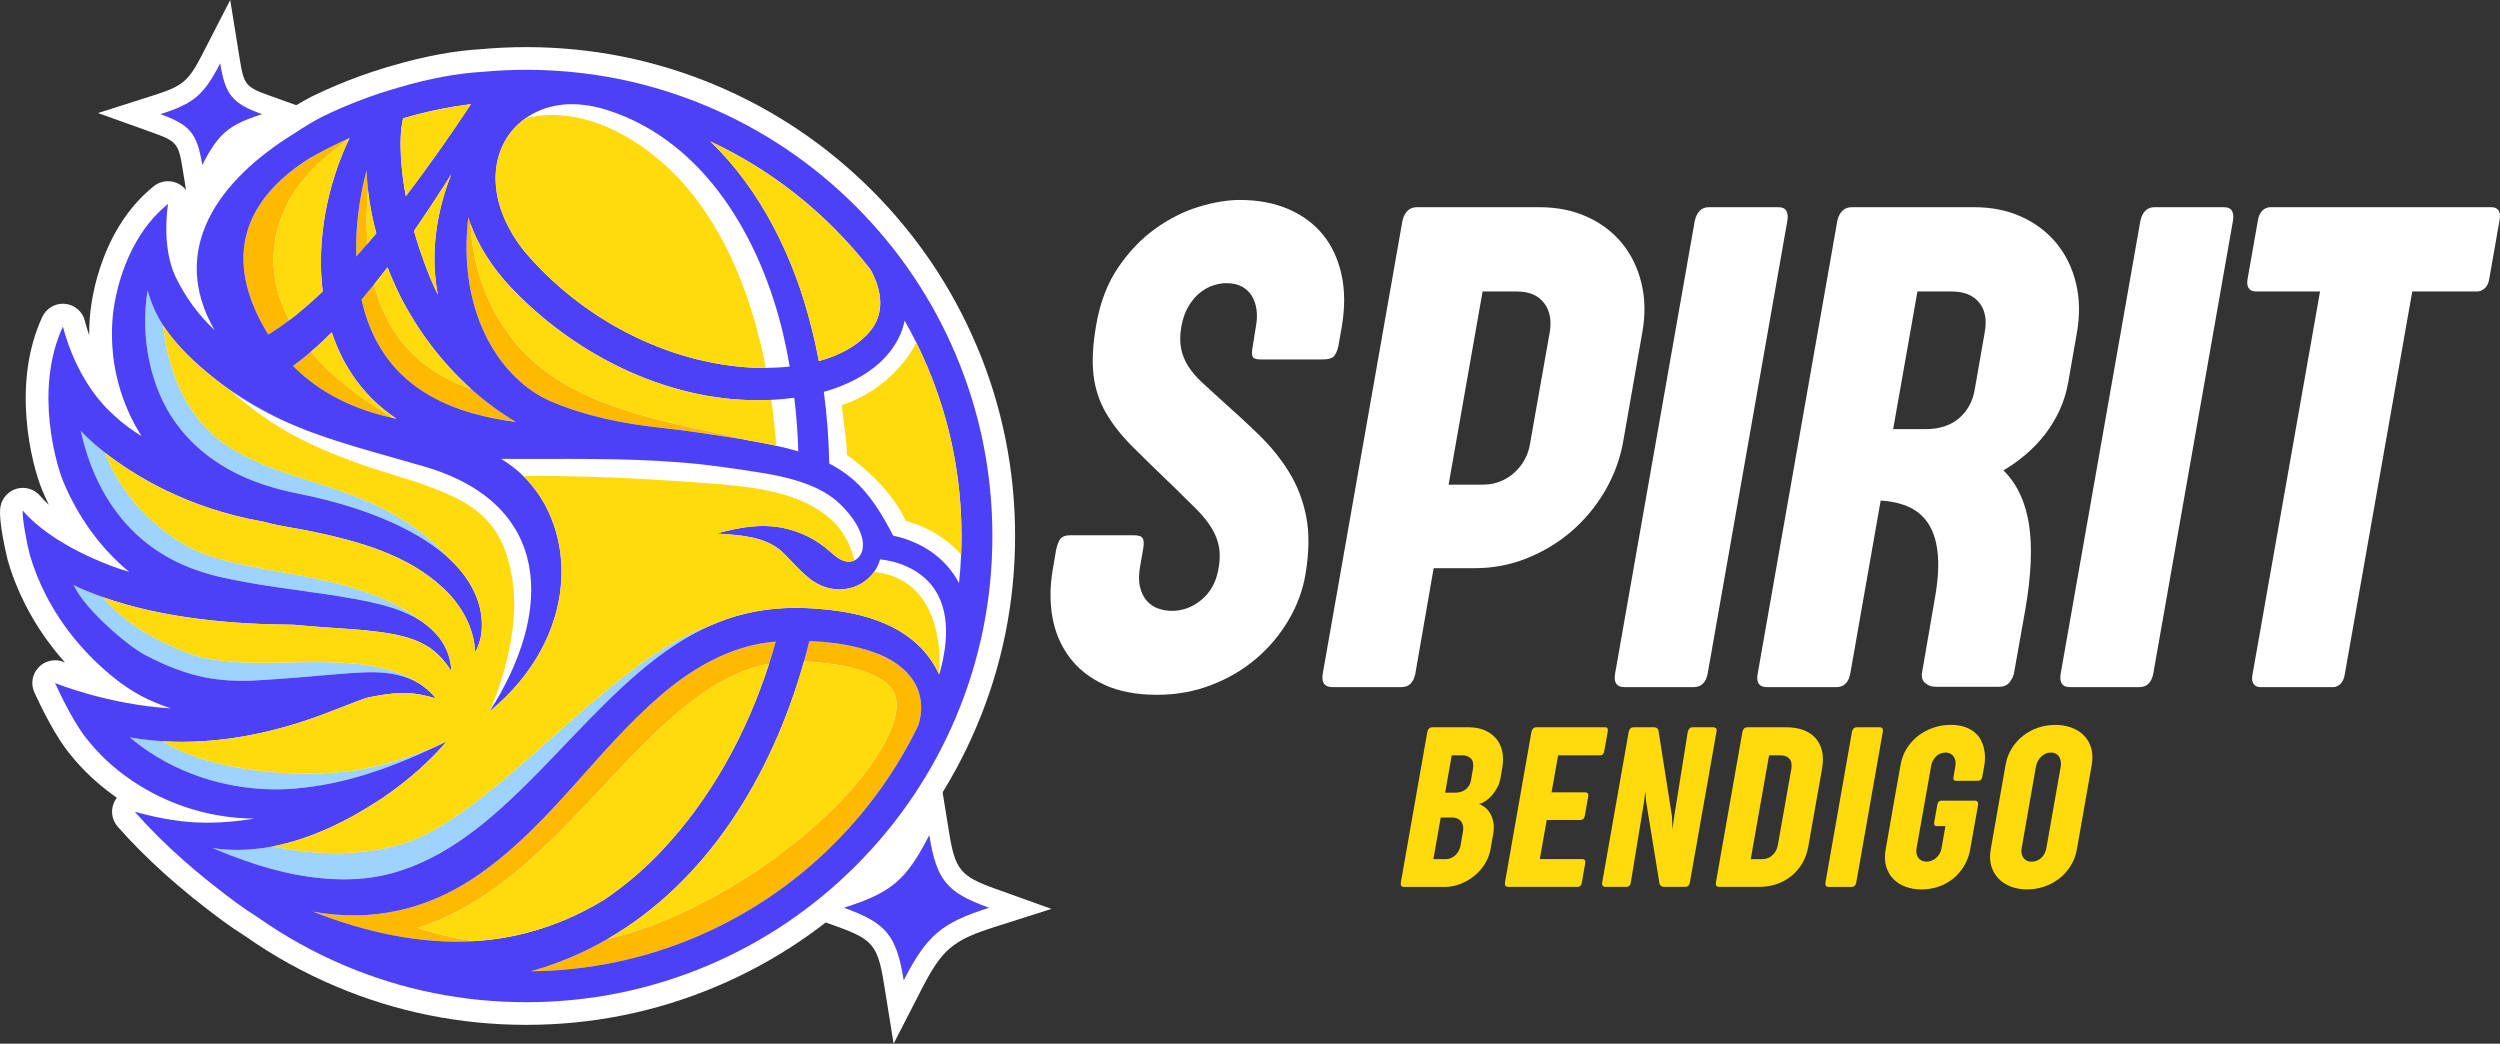 <svg viewBox="0 0 1282.96 535.59" xmlns="http://www.w3.org/2000/svg">
  <rect x="0" y="0" width="1282.96" height="535.59" fill="#333333" stroke="none"/>
  <g data-name="Layer 2" id="Layer_2">
    <g>
      <path style="fill: #fff; stroke-width: 0px;" d="M541.77,283.22c.59-3.08,1.36-5.28,2.31-6.58.95-1.3,2.73-1.96,5.34-1.96h32.39c2.49,0,4.03.53,4.63,1.6.59,1.07.65,2.97.18,5.69l-1.42,8.01c-.83,4.51-.89,8.25-.18,11.21.71,2.97,1.9,5.37,3.56,7.21,1.66,1.84,3.62,3.15,5.87,3.92,2.25.77,4.57,1.16,6.94,1.16,5.57,0,10.65-1.9,15.21-5.69,4.57-3.8,7.44-8.96,8.63-15.48.83-4.27.95-8.1.36-11.48-.6-3.38-1.87-6.67-3.83-9.88-1.96-3.2-4.63-6.5-8.01-9.88-3.38-3.38-7.38-7.32-12.01-11.83-7.95-7.59-14.8-14.26-20.55-20.02-5.76-5.75-10.32-11.57-13.7-17.44s-5.49-12.34-6.32-19.4c-.83-7.06-.36-15.69,1.42-25.89,2.02-11.51,5.81-21.32,11.39-29.45,5.58-8.12,11.95-14.74,19.13-19.84,7.18-5.1,14.59-8.81,22.25-11.12,7.65-2.31,14.62-3.47,20.91-3.47,9.25,0,17.5,1.54,24.74,4.63,7.24,3.09,13.17,7.45,17.8,13.08,4.63,5.64,7.83,12.46,9.61,20.46,1.78,8.01,1.84,16.94.18,26.78l-1.78,10.14c-.6,2.49-1.4,4.24-2.4,5.25-1.01,1.01-2.94,1.51-5.78,1.51h-31.85c-2.25,0-3.59-.5-4-1.51-.42-1.01-.39-2.76.09-5.25l1.6-9.97c.59-3.08.71-5.99.36-8.72-.36-2.73-1.16-5.1-2.4-7.12-1.25-2.02-2.94-3.62-5.07-4.8-2.14-1.18-4.8-1.78-8.01-1.78-2.26,0-4.6.42-7.03,1.25-2.43.83-4.72,2.14-6.85,3.92-2.14,1.78-4.04,4.09-5.7,6.94-1.66,2.85-2.85,6.29-3.56,10.32-.71,4.27-.74,8.01-.09,11.21.65,3.2,1.87,6.2,3.65,8.99,1.78,2.79,4.06,5.49,6.85,8.1,2.79,2.61,5.9,5.46,9.34,8.54,7.24,6.41,13.94,12.61,20.11,18.6,6.17,5.99,11.36,12.43,15.57,19.31,4.21,6.88,7.12,14.5,8.72,22.87,1.6,8.36,1.45,18.18-.44,29.45-1.42,8.31-4.36,16.19-8.81,23.67-4.45,7.47-10,14.03-16.64,19.66-6.65,5.64-14.3,10.12-22.96,13.44-8.66,3.32-17.92,4.98-27.76,4.98-10.68,0-19.75-1.75-27.23-5.25-7.47-3.5-13.41-8.21-17.8-14.15-4.39-5.93-7.27-12.72-8.63-20.38-1.37-7.65-1.33-15.69.09-24.11l1.6-9.43Z"></path>
      <path style="fill: #fff; stroke-width: 0px;" d="M719.73,113.27c.47-2.14,1.33-3.83,2.58-5.07,1.25-1.25,2.88-1.87,4.89-1.87h62.64c9.25,0,17.5,1.66,24.74,4.98,7.24,3.32,13.2,7.86,17.88,13.61,4.69,5.76,7.98,12.52,9.88,20.29,1.9,7.77,2.08,16.1.53,25l-9.97,56.95c-1.66,8.9-4.8,17.26-9.43,25.09-4.63,7.83-10.32,14.65-17.08,20.47-6.76,5.81-14.39,10.41-22.87,13.79-8.48,3.38-17.29,5.07-26.43,5.07h-21.36l-9.43,54.28c-.95,4.51-3.32,6.76-7.12,6.76h-35.41c-4.03,0-5.69-2.25-4.98-6.76l40.93-232.59ZM761.19,248.7c3.08,0,5.96-.53,8.63-1.6,2.67-1.07,5.07-2.55,7.21-4.45,2.14-1.9,3.92-4.12,5.34-6.67,1.42-2.55,2.37-5.37,2.85-8.45l9.97-56.41c1.18-6.41.27-11.59-2.76-15.57-3.03-3.97-7.68-5.96-13.97-5.96h-17.62l-17.44,99.12h17.8Z"></path>
      <path style="fill: #fff; stroke-width: 0px;" d="M869.75,113.27c.47-2.14,1.3-3.83,2.49-5.07,1.18-1.25,2.79-1.87,4.8-1.87h35.59c2.02,0,3.38.62,4.09,1.87.71,1.25.89,2.94.53,5.07l-40.93,232.59c-.95,4.51-3.32,6.76-7.12,6.76h-35.59c-3.92,0-5.52-2.25-4.8-6.76l40.93-232.59Z"></path>
      <path style="fill: #fff; stroke-width: 0px;" d="M1033.65,344.97c-.24,1.66-.98,3.32-2.22,4.98-1.25,1.66-3.06,2.49-5.43,2.49h-32.75c-2.02,0-3.8-.65-5.34-1.96-1.54-1.3-2.02-3.32-1.42-6.05l6.41-37.19c1.54-8.54,2.07-15.9,1.6-22.07-.48-6.17-1.9-11.3-4.27-15.39-2.38-4.09-5.67-7.18-9.88-9.25-4.21-2.07-9.28-3.29-15.22-3.65l-15.66,89.16c-.95,4.39-3.32,6.58-7.12,6.58h-35.59c-3.92,0-5.52-2.19-4.8-6.58l40.93-232.77c.47-2.14,1.33-3.83,2.58-5.07,1.25-1.25,2.88-1.87,4.89-1.87h62.64c9.25,0,17.5,1.69,24.74,5.07,7.24,3.38,13.2,7.98,17.88,13.79,4.69,5.81,7.95,12.61,9.79,20.38,1.84,7.77,1.99,16.1.45,25l-4.45,25.45c-.95,5.34-2.46,10.23-4.54,14.68-2.08,4.45-4.57,8.54-7.47,12.28-2.91,3.74-6.17,7.15-9.79,10.23-3.62,3.09-7.45,5.81-11.48,8.19,6.88,6.76,11.24,15.93,13.08,27.49,1.84,11.57,1.21,26.25-1.87,44.04l-5.7,32.03ZM984,149.58l-12.46,70.65h16.55c7.12,0,12.84-1.84,17.17-5.52,4.33-3.68,7.03-8.54,8.1-14.59l5.16-29.54c1.18-6.41.24-11.51-2.85-15.3-3.09-3.8-7.77-5.69-14.06-5.69h-17.62Z"></path>
      <path style="fill: #fff; stroke-width: 0px;" d="M1098.43,113.27c.47-2.14,1.3-3.83,2.49-5.07,1.18-1.25,2.79-1.87,4.8-1.87h35.59c2.02,0,3.38.62,4.09,1.87.71,1.25.89,2.94.53,5.07l-40.93,232.59c-.95,4.51-3.32,6.76-7.12,6.76h-35.59c-3.92,0-5.52-2.25-4.8-6.76l40.93-232.59Z"></path>
      <path style="fill: #fff; stroke-width: 0px;" d="M1158.75,112.92c.36-2.14,1.13-3.77,2.31-4.89,1.18-1.13,2.55-1.69,4.09-1.69h113.54c1.54,0,2.7.53,3.47,1.6.77,1.07.98,2.67.62,4.8l-5.34,30.43c-.36,2.14-1.13,3.74-2.31,4.81-1.19,1.07-2.55,1.6-4.09,1.6h-33.1l-34.7,196.82c-.36,2.02-1.1,3.56-2.22,4.63-1.13,1.07-2.4,1.6-3.83,1.6h-37.19c-1.54,0-2.7-.53-3.47-1.6-.77-1.07-.98-2.61-.62-4.63l34.7-196.82h-33.1c-1.54,0-2.7-.53-3.47-1.6-.77-1.07-.98-2.67-.62-4.81l5.34-30.25Z"></path>
    </g>
    <g>
      <path style="fill: #ffda0c; stroke-width: 0px;" d="M732.5,375.54c.16-.71.44-1.27.86-1.69.41-.41.96-.62,1.63-.62h18.76c3.12,0,5.86.51,8.23,1.54,2.37,1.03,4.31,2.46,5.83,4.29,1.52,1.83,2.55,4,3.11,6.51.55,2.51.57,5.24.06,8.2l-1.01,5.86c-.32,1.66-.88,3.23-1.69,4.71-.81,1.48-1.74,2.8-2.78,3.97-1.05,1.16-2.15,2.12-3.31,2.87-1.16.75-2.24,1.22-3.23,1.42.79.24,1.7.71,2.72,1.42,1.03.71,1.95,1.7,2.78,2.96.83,1.26,1.45,2.83,1.86,4.71.41,1.87.38,4.09-.09,6.66l-1.3,7.34c-.51,2.88-1.54,5.51-3.08,7.9-1.54,2.39-3.4,4.44-5.59,6.16-2.19,1.72-4.59,3.05-7.19,4-2.6.95-5.23,1.42-7.87,1.42h-20.66c-1.34,0-1.89-.75-1.66-2.25l13.61-77.36ZM739.37,419.52l-3.79,21.37h6.27c1.07,0,2.03-.2,2.9-.59.87-.39,1.63-.92,2.28-1.57s1.18-1.38,1.6-2.19c.42-.81.7-1.61.86-2.4l1.24-7.22c.24-1.26.25-2.36.03-3.28-.22-.93-.59-1.7-1.12-2.31-.53-.61-1.18-1.07-1.95-1.36s-1.59-.44-2.46-.44h-5.86ZM744.99,387.62l-3.37,19.18h5.27c.63,0,1.37-.09,2.22-.27.85-.18,1.66-.5,2.43-.98.77-.47,1.46-1.12,2.07-1.95.61-.83,1.04-1.87,1.27-3.14l1.01-5.8c.39-2.45.06-4.23-1.01-5.36-1.07-1.12-2.54-1.69-4.44-1.69h-5.45Z"></path>
      <path style="fill: #ffda0c; stroke-width: 0px;" d="M785.94,375.54c.16-.71.44-1.27.86-1.69.41-.41.96-.62,1.63-.62h35.39c1.07,0,1.48.73,1.24,2.19l-1.78,10.06c-.24,1.42-.91,2.13-2.01,2.13h-21.66l-3.37,19h17.28c.51,0,.93.16,1.24.47.31.32.41.85.3,1.6l-1.78,10.12c-.16.71-.44,1.22-.86,1.54-.42.32-.9.47-1.45.47h-17.22l-3.55,20.06h21.96c.47,0,.85.17,1.12.5.28.34.36.84.24,1.51l-1.78,10.18c-.12.71-.38,1.23-.77,1.57-.4.34-.83.5-1.3.5h-35.69c-1.34,0-1.89-.75-1.66-2.25l13.61-77.36Z"></path>
      <path style="fill: #ffda0c; stroke-width: 0px;" d="M835.83,375.54c.16-.71.44-1.27.86-1.69.41-.41.96-.62,1.63-.62h10.65c.55,0,1.04.17,1.45.5.41.34.66.84.74,1.51l6.87,43.68.24,6.75.83-6.16,7.04-43.98c.12-.63.39-1.17.83-1.63.43-.45,1.01-.68,1.72-.68h10.59c.51,0,.95.16,1.3.47.35.32.45.91.3,1.78l-13.67,77.42c-.24,1.5-1.09,2.25-2.54,2.25h-10.71c-.55,0-1.06-.15-1.51-.44-.45-.3-.74-.78-.86-1.45l-6.81-41.73-.42-5.39-.71,5.62-6.75,41.13c-.2,1.5-.99,2.25-2.37,2.25h-10.65c-1.34,0-1.89-.75-1.66-2.25l13.61-77.36Z"></path>
      <path style="fill: #ffda0c; stroke-width: 0px;" d="M894.18,375.54c.16-.71.44-1.27.86-1.69.41-.41.96-.62,1.63-.62h20.54c3.04.04,5.79.51,8.26,1.42,2.46.91,4.51,2.25,6.13,4.02,1.62,1.78,2.75,3.97,3.4,6.57.65,2.6.68,5.6.09,9l-7.04,39.89c-.59,3.43-1.68,6.45-3.25,9.06-1.58,2.6-3.5,4.79-5.77,6.57-2.27,1.78-4.79,3.12-7.58,4.02-2.78.91-5.69,1.36-8.73,1.36h-20.48c-1.34,0-1.89-.75-1.66-2.25l13.61-77.36ZM907.86,387.62l-9.41,53.27h5.86c2.09,0,3.87-.69,5.33-2.07,1.46-1.38,2.37-3.1,2.72-5.15l6.87-38.77c.43-2.49.13-4.32-.92-5.5-1.05-1.18-2.57-1.78-4.59-1.78h-5.86Z"></path>
      <path style="fill: #ffda0c; stroke-width: 0px;" d="M950.41,375.54c.16-.71.43-1.27.83-1.69.39-.41.93-.62,1.6-.62h11.84c.67,0,1.12.21,1.36.62.24.41.3.98.18,1.69l-13.61,77.36c-.32,1.5-1.1,2.25-2.37,2.25h-11.84c-1.3,0-1.83-.75-1.6-2.25l13.61-77.36Z"></path>
      <path style="fill: #ffda0c; stroke-width: 0px;" d="M983.55,435.14c-.36,2.13-.04,3.84.95,5.12.99,1.28,2.37,1.92,4.14,1.92.95,0,1.85-.18,2.72-.53.87-.35,1.64-.84,2.31-1.45.67-.61,1.24-1.32,1.72-2.13.47-.81.79-1.69.95-2.63l2.01-11.48h-4.38c-1.14,0-1.6-.67-1.36-2.01l1.6-9c.24-1.38.93-2.07,2.07-2.07h17.11c1.38,0,1.95.75,1.72,2.25l-4.02,22.61v.18c-.59,3.2-1.67,6.07-3.23,8.61-1.56,2.54-3.45,4.71-5.68,6.48s-4.73,3.13-7.49,4.05c-2.76.93-5.62,1.39-8.58,1.39s-5.63-.45-8.14-1.36-4.62-2.24-6.33-4c-1.72-1.76-2.95-3.91-3.7-6.45-.75-2.55-.83-5.45-.24-8.73l4.62-26.4,3.02-16.99c.55-3.2,1.65-6.07,3.29-8.61,1.64-2.54,3.63-4.71,5.98-6.48,2.35-1.78,4.94-3.13,7.78-4.05,2.84-.93,5.74-1.39,8.7-1.39,2.76,0,5.14.35,7.13,1.04,1.99.69,3.67,1.6,5.03,2.72,1.36,1.12,2.43,2.41,3.2,3.85.77,1.44,1.33,2.93,1.69,4.47.36,1.54.53,3.07.53,4.59s-.12,2.91-.36,4.17l-.95,5.39c-.16.91-.41,1.55-.77,1.92-.35.38-.87.56-1.54.56h-11.13c-.71,0-1.15-.18-1.33-.53-.18-.35-.19-.93-.03-1.72l.89-5.21c.16-.87.18-1.73.06-2.57-.12-.85-.39-1.61-.83-2.28-.43-.67-1.01-1.2-1.72-1.6-.71-.39-1.58-.59-2.6-.59-.95,0-1.83.18-2.66.53-.83.35-1.56.85-2.19,1.48-.63.63-1.17,1.36-1.6,2.19-.43.83-.73,1.72-.89,2.66l-2.66,15.09-4.79,26.99Z"></path>
      <path style="fill: #ffda0c; stroke-width: 0px;" d="M1029.23,392.53c.55-3.2,1.64-6.07,3.26-8.61,1.62-2.54,3.58-4.71,5.89-6.48,2.31-1.78,4.87-3.13,7.69-4.05,2.82-.93,5.71-1.39,8.67-1.39s5.71.46,8.26,1.39c2.54.93,4.68,2.27,6.42,4.02,1.74,1.76,2.98,3.91,3.73,6.45.75,2.54.85,5.44.3,8.67l-7.64,43.38c-.59,3.2-1.7,6.07-3.31,8.61s-3.59,4.71-5.92,6.48c-2.33,1.78-4.9,3.13-7.72,4.05s-5.71,1.39-8.67,1.39-5.7-.48-8.23-1.45c-2.53-.97-4.65-2.34-6.36-4.11-1.72-1.78-2.95-3.93-3.7-6.45-.75-2.52-.85-5.37-.3-8.52l7.63-43.38ZM1037.52,435.08c-.2.95-.23,1.85-.09,2.69.14.85.42,1.6.83,2.25.41.65.98,1.17,1.69,1.57.71.4,1.58.59,2.6.59s1.96-.18,2.81-.53c.85-.35,1.6-.84,2.25-1.45.65-.61,1.18-1.32,1.6-2.13.41-.81.72-1.69.92-2.63l7.4-42.02c.16-.95.17-1.85.03-2.72-.14-.87-.42-1.64-.83-2.31-.41-.67-.98-1.2-1.69-1.6-.71-.39-1.56-.59-2.54-.59s-1.96.2-2.81.59c-.85.4-1.61.93-2.28,1.6-.67.67-1.23,1.44-1.69,2.31-.45.87-.76,1.78-.92,2.72l-7.28,41.67Z"></path>
    </g>
  </g>
  <g data-name="Layer 5" id="Layer_5">
    <g>
      <g>
        <path style="fill: #4d41f7; stroke-width: 0px;" d="M507.54,465.83c-24.47,7.79-31.9,14.12-43.77,37.21-3.72-23.09-8.92-29.42-30.64-37.21,24.47-7.79,31.9-14.11,43.76-37.21,3.73,23.09,8.93,29.42,30.65,37.21Z"></path>
        <path style="fill: #fff; stroke-width: 0px;" d="M476.89,428.63c3.73,23.09,8.93,29.42,30.65,37.21-24.47,7.79-31.9,14.12-43.77,37.21-3.72-23.09-8.92-29.42-30.64-37.21,24.47-7.79,31.9-14.11,43.76-37.21M482.04,396.09l-14.3,27.84c-10.61,20.66-15.9,25.16-37.74,32.11l-28.94,9.22,28.59,10.26c18.15,6.51,20.84,9.78,23.96,29.17l4.98,30.91,14.31-27.84c10.62-20.66,15.91-25.16,37.75-32.11l28.94-9.22-28.59-10.26c-18.15-6.51-20.84-9.78-23.97-29.17l-4.99-30.9h0Z"></path>
      </g>
      <g>
        <path style="fill: #4d41f7; stroke-width: 0px;" d="M134.43,58.59c-17.12,5.45-22.33,9.88-30.63,26.04-2.61-16.16-6.25-20.58-21.45-26.04,17.12-5.45,22.33-9.88,30.63-26.04,2.61,16.16,6.25,20.58,21.45,26.04Z"></path>
        <path style="fill: #fff; stroke-width: 0px;" d="M112.99,32.55c2.61,16.16,6.25,20.58,21.45,26.04-17.12,5.45-22.33,9.88-30.63,26.04-2.6-16.16-6.25-20.58-21.45-26.04,17.12-5.45,22.33-9.88,30.63-26.04M118.15,0l-14.31,27.85c-7.07,13.76-10.06,16.31-24.61,20.94l-28.93,9.22,28.58,10.26c11.66,4.18,12.76,5.53,14.77,18l4.98,30.91,14.31-27.85c7.07-13.76,10.06-16.31,24.61-20.94l28.93-9.22-28.58-10.26c-11.66-4.18-12.76-5.53-14.77-18L118.15,0h0Z"></path>
      </g>
      <g>
        <path style="fill: none; stroke-width: 0px;" d="M48.51,183.8h0c-.7-1.42-1.34-2.79-1.92-4.13.58,1.33,1.22,2.71,1.92,4.13Z"></path>
        <path style="fill: none; stroke-width: 0px;" d="M90.58,451.08c-2.69-2.33-5.3-4.66-7.83-6.99,2.53,2.33,5.14,4.66,7.83,6.99Z"></path>
        <path style="fill: none; stroke-width: 0px;" d="M27.25,340.96c.32-.03.64-.05.97-.05h0c-.32,0-.65.02-.97.05Z"></path>
        <path style="fill: none; stroke-width: 0px;" d="M86.23,95.04c-.6,0-1.2.06-1.8.17.59-.11,1.19-.17,1.8-.17h0Z"></path>
        <path style="fill: none; stroke-width: 0px;" d="M19.94,345.63c.36-.61.8-1.19,1.3-1.73.46-.49.97-.92,1.51-1.29-.54.37-1.04.8-1.51,1.29-.5.53-.94,1.11-1.3,1.73Z"></path>
        <path style="fill: none; stroke-width: 0px;" d="M59.66,406.69c-.07-.05-.13-.1-.2-.15.06.05.13.1.2.15,1.13.81,2.28,1.6,3.45,2.38-1.17-.78-2.32-1.57-3.45-2.38Z"></path>
        <path style="fill: none; stroke-width: 0px;" d="M52.87,139.36c.69-2.19,1.48-4.44,2.37-6.75.36-.93.73-1.85,1.11-2.75-.38.91-.75,1.82-1.11,2.75-.9,2.3-1.68,4.56-2.37,6.75Z"></path>
        <path style="fill: none; stroke-width: 0px;" d="M5.94,286.94s.02.07.02.07c.17.59.34,1.17.51,1.76-.18-.59-.35-1.17-.51-1.76,0,0,0-.03-.02-.07Z"></path>
        <path style="fill: none; stroke-width: 0px;" d="M17.6,254.47c.51.4.98.84,1.41,1.34-.43-.5-.9-.95-1.41-1.34Z"></path>
        <path style="fill: none; stroke-width: 0px;" d="M18.61,350.33c-.03,1.41.26,2.83.87,4.17.14.31.29.64.46.99-.16-.35-.31-.68-.46-.99-.61-1.34-.89-2.76-.87-4.17Z"></path>
        <path style="fill: none; stroke-width: 0px;" d="M21.5,258.5c-.88-.88-1.71-1.78-2.48-2.69.77.91,1.61,1.81,2.48,2.69Z"></path>
        <path style="fill: none; stroke-width: 0px;" d="M60.99,421.64c.27.44.59.86.94,1.26,1.97,2.24,4,4.46,6.09,6.68-2.09-2.22-4.12-4.44-6.09-6.68-.35-.4-.66-.82-.94-1.26Z"></path>
        <path style="fill: none; stroke-width: 0px;" d="M497.03,377.11c.77-1.72,1.53-3.45,2.26-5.19.81-1.92,1.6-3.84,2.36-5.78-.76,1.93-1.55,3.86-2.36,5.78-.74,1.74-1.49,3.47-2.26,5.19Z"></path>
        <path style="fill: none; stroke-width: 0px;" d="M418.72,75.51c-3.2-2.39-6.45-4.69-9.75-6.92,3.3,2.23,6.55,4.53,9.75,6.92Z"></path>
        <path style="fill: none; stroke-width: 0px;" d="M235.77,521.57c-3.07-.42-6.14-.9-9.19-1.44,3.05.54,6.11,1.02,9.19,1.44Z"></path>
        <path style="fill: none; stroke-width: 0px;" d="M516.57,308.95c.26-1.93.5-3.87.72-5.81-.22,1.94-.46,3.88-.72,5.81Z"></path>
        <path style="fill: none; stroke-width: 0px;" d="M223.54,519.58c-2.03-.38-4.05-.79-6.07-1.23,2.02.43,4.04.84,6.07,1.23Z"></path>
        <path style="fill: none; stroke-width: 0px;" d="M185.62,40.91c-2.09.76-4.18,1.54-6.26,2.36,2.08-.81,4.17-1.6,6.26-2.36Z"></path>
        <path style="fill: none; stroke-width: 0px;" d="M95.62,106.71c-.02.12-.04.26-.06.43.02-.17.04-.31.06-.43Z"></path>
        <path style="fill: none; stroke-width: 0px;" d="M143.62,489.46c-2.5-1.48-4.97-3-7.42-4.56,2.44,1.56,4.91,3.08,7.42,4.56Z"></path>
        <path style="fill: none; stroke-width: 0px;" d="M160.91,51.37c-1.28.67-2.54,1.36-3.79,2.07,1.25-.7,2.52-1.4,3.79-2.07.09-.05.17-.09.26-.13.66-.32,1.33-.64,2-.96-.67.32-1.34.63-2,.96-.09.04-.17.09-.26.13Z"></path>
        <path style="fill: none; stroke-width: 0px;" d="M94.91,116.58c.01-1.09.04-2.12.09-3.09-.05.97-.08,2-.09,3.09,0,0,0,0,0,0Z"></path>
        <path style="fill: none; stroke-width: 0px;" d="M201.16,35.88c.34-.1.69-.2,1.04-.3,1.96-.58,3.93-1.13,5.88-1.66-1.96.53-3.92,1.08-5.88,1.66-.35.1-.7.2-1.04.3Z"></path>
        <path style="fill: #fff; stroke-width: 0px;" d="M501.18,177.4c-12.64-29.88-30.73-56.7-53.76-79.74-23.04-23.03-49.87-41.12-79.74-53.76-30.94-13.09-63.8-19.72-97.67-19.72-7.68,0-15.44.35-23.08,1.04-13.8.8-29.47,3.7-45.32,8.39-1.41.4-2.72.78-3.98,1.16-8.49,2.55-17,5.62-25.28,9.13-4.07,1.72-8.14,3.57-12.09,5.49-.11.05-.21.11-.32.16-5.27,2.77-10.39,5.82-15.2,9.08-21.74,13.39-37.88,29.26-46.86,46.04,0-4.07-2.16-7.96-5.74-10.07-1.79-1.05-3.84-1.61-5.91-1.61-2.65,0-5.24.91-7.3,2.57-11.07,8.9-19.69,21.11-25.6,36.31-5.6,14.38-6.97,27.07-7.3,31.88-.01.12-.02.23-.03.35-.17,2.6-.24,5.23-.23,7.87-1.47-4.18-2.11-6.93-2.12-6.98-1.08-4.87-5.15-8.52-10.12-9.05-.42-.05-.84-.07-1.26-.07-4.52,0-8.67,2.65-10.57,6.75-16.02,34.55-5.47,75.87-.05,88.88,1.06,2.54,2.19,5.06,3.4,7.53-1.68-1.52-3.17-3.04-4.46-4.55-2.22-2.61-5.46-4.11-8.88-4.11-1.01,0-2.01.13-2.98.39-4.32,1.14-7.64,4.72-8.47,9.11-1.39,7.36,3.68,27.51,3.74,27.7,2.16,7.62,5.21,15.32,9.07,22.89,5.36,10.53,12.18,20.43,20.32,29.54-.45-.17-.73-.28-.81-.32h-.02s-.02-.01-.02-.01h0s-.04-.02-.04-.02c-1.35-.53-2.79-.8-4.25-.8-3.19,0-6.27,1.33-8.46,3.64-3.29,3.47-4.13,8.51-2.14,12.86,3.05,6.67,10.95,23.15,18.61,32.07,6.17,7.7,13.56,14.67,21.95,20.72.1.07.19.15.29.22.48.35.97.69,1.47,1.03-.25.32-.48.66-.7,1.01-2.73,4.4-2.27,9.96,1.15,13.85,14.44,16.4,32.03,32.18,53.77,48.24,3.72,2.75,7.66,5.43,11.69,7.95,14.47,10.18,30.12,18.85,46.5,25.78,30.94,13.09,63.8,19.72,97.66,19.72s66.72-6.64,97.67-19.72c29.87-12.63,56.7-30.72,79.74-53.76,23.03-23.03,41.12-49.86,53.76-79.74,13.09-30.94,19.72-63.8,19.72-97.66s-6.64-66.72-19.72-97.67ZM408.97,68.58c3.3,2.23,6.55,4.53,9.75,6.92-3.2-2.39-6.45-4.69-9.75-6.92Z"></path>
      </g>
      <g>
        <path style="fill: #fff; stroke-width: 0px;" d="M405.29,188.1c-4.14.46-8.27.67-12.25.71-10.58-54.25-32.03-87.01-53.29-105.54-19.09-16.63-44.52-28.67-69.85-22.69,7.88-5.5,18.06-8.05,28.93-6.82,4.43.41,8.88,1.46,13.13,2.81,49.92,16.09,78.44,66.14,89.94,114.76,1.29,5.52,2.42,11.11,3.39,16.77Z"></path>
        <path style="fill: #fff; stroke-width: 0px;" d="M409.7,231.64c-3.72-1.11-7.5-2.06-11.3-2.89-.65-8.22-1.53-16.06-2.6-23.53,3.94-.2,7.89-.56,11.83-1.1,1.08,9.07,1.77,18.27,2.07,27.52Z"></path>
        <path style="fill: #fff; stroke-width: 0px;" d="M493.23,284.63c-.2,4.89-.56,9.75-1.08,14.59-6.59-12.53-18.71-21.18-33.77-24.32-5.4-10.43-11.8-21.35-21.05-29.22-3.59-3.07-7.55-5.63-11.77-7.8-.24-12.5-1.17-24.82-2.77-36.79,16.12-4.57,32.56-13.7,39.4-29.82.94-2.25,1.61-4.51,2.04-6.75,2.1,3.69,4.1,7.44,6,11.26-2,4.15-5.13,8.85-9.74,13.82-7.9,8.51-17.8,14.84-28.45,18.28.3,3.3.74,6.82,1.19,10.27.72,5.69,1.38,10.86,1.46,15.3,14.42,10.57,24.52,21.9,30.12,33.8,7.85,2.15,15.6,6.03,21.83,11.03,2.47,1.98,4.68,4.1,6.61,6.35Z"></path>
        <path style="fill: #9ed3ff; stroke-width: 0px;" d="M230.17,286.35c-13.22-12.08-31.73-20.12-47.11-25.25-9.85-3.24-19.82-5.76-29.94-7.79-6.12-1.23-12.28-2.73-18.17-4.76-17.14-5.66-33.1-15.8-43.92-30.41-10.56-13.97-16.1-32.61-16.52-51.24-.14-6.03.26-12.07,1.21-17.94.91,3.37,2.1,6.65,3.51,9.82,1.26,2.81,2.77,5.54,4.49,8.18,2.57,23.5,11.67,46.64,31.17,60.57,19.27,13.6,43.72,18.04,65.47,26.44,18.68,6.89,36.56,17.29,49.8,32.37Z"></path>
        <path style="fill: #9ed3ff; stroke-width: 0px;" d="M217.27,319.52c-12.83-8.99-31.38-11.51-45.81-13.98-20.22-3.09-39.91-5.14-59.65-9.73-3.32-.78-6.65-1.81-9.88-2.88-48.94-16.33-58.2-62.59-60.53-71.92.16.28,4.38,4.93,12.48,11.28,7.8,20.32,23.14,37.21,42.07,47.84,4.97,2.78,10.32,4.77,15.82,6.42,14.23,4.15,29.21,6.19,43.85,9.07,21.49,4.14,44.35,9.97,61.65,23.9Z"></path>
        <path style="fill: #9ed3ff; stroke-width: 0px;" d="M218,352.77c-6.55-5.14-15.07-7.28-23.29-7.69-7.57-.41-15.84.44-23.36,1.01-12.35,1.08-24.99,2.19-37.25,2.91-6.91.5-14,.59-20.89-.21-13.66-1.29-26.6-6.27-38.66-12.63-8.67-4.49-30.8-23.15-36.77-35.92,4.15,2.06,6.41,2.95,10.82,4.64,1.35.52,2.72,1.03,4.09,1.51,11.01,13.11,26.73,22.12,42.73,28.32,7.33,2.91,14.71,4.07,22.59,4.75,30.12,2.99,75.16-6.34,99.98,13.32Z"></path>
        <path style="fill: #9ed3ff; stroke-width: 0px;" d="M223.23,383.31c-1.96.92-3.92,1.83-5.89,2.72-19.28,8.76-39.77,15.73-60.76,18.1-28.02,3.62-57.66-3.06-80.93-18.87h0c-3.12-2.12-6.12-4.4-8.98-6.84,1.91.34,3.82.63,5.73.89,3.64.49,7.29.85,10.94,1.08.35.23.7.44,1.05.66,25.77,15.08,68.72,18.56,98.13,14.23,10.31-1.59,20.67-4.58,30.58-8.15,3.38-1.22,6.74-2.52,10.14-3.81Z"></path>
        <path style="fill: #9ed3ff; stroke-width: 0px;" d="M364.01,321.25c-12.26,5.49-23.86,13.34-35.68,23.35-24.16,20.53-44.4,45.45-67.54,66.83-21.37,19.96-46.61,37.41-76.37,39.56-22.86,1.59-44.94-3.89-66.24-12.09-3.04-1.17-6.07-2.4-9.08-3.66.39.05.79.11,1.18.15,1.57.22,3.15.38,4.72.5,8.42.66,16.8.04,25.02-1.55,21.97,4.51,44.86,5.17,66.38-1.25,12.8-3.98,24.33-11.61,35.23-19.61,20.36-15.2,38.86-32.87,58.15-49.46,17.11-14.6,34.76-29.45,55.26-39.18,2.93-1.35,5.91-2.59,8.97-3.6Z"></path>
        <path style="fill: #ffb900; stroke-width: 0px;" d="M179.39,70.84c-6.92,5.28-14.19,10.9-19.98,17.18-14.95,15.41-22.29,37.07-17.67,58.13,1.4,6.44,3.7,12.5,6.71,18.19-3.62,2.75-7.22,5.22-10.78,7.36-1.61-2.58-3.14-5.31-4.58-8.17-19.24-38.37-1.84-64.59,25.11-81.88,6.85-3.97,13.92-7.57,21.2-10.8Z"></path>
        <path style="fill: #ffb900; stroke-width: 0px;" d="M201.47,214.46c-18.28-3.99-36.47-11.93-51.11-26.68.28-.21.57-.41.85-.61,1.44-1.1,3.62-2.69,4.99-3.86,1.12-.91,2.23-1.83,3.33-2.77,9.2,10.85,20.75,20.07,32.53,27.83,1.49.98,4.1,2.7,5.64,3.68,1.24.83,2.51,1.6,3.78,2.41Z"></path>
        <path style="fill: #ffb900; stroke-width: 0px;" d="M188.84,97.36c-.78,9.29-.96,18.63-.27,27.71-1.9,2.22-3.82,4.41-5.74,6.56-.46-14.83,1.53-30.13,5.3-44.14.1,3.29.34,6.58.71,9.87h0Z"></path>
        <path style="fill: #ffb900; stroke-width: 0px;" d="M264.79,216.57s-.05,0-.07,0c-7.18-1.01-14.42-2.32-21.38-4.29-18.59-5.04-35.73-14.89-46.46-31.17-5.4-7.96-9.1-17.31-11.35-27.36,2.18-2.57,4.32-5.16,6.43-7.78,5.7,21.81,18.5,40.43,42.9,50.93,2.28.99,4.6,1.9,6.94,2.71h0c7.1,6.37,14.79,12.07,22.99,16.95Z"></path>
        <path style="fill: #ffb900; stroke-width: 0px;" d="M270.09,235.51l-.2,1.2c-1.57-.38-3.15-.78-4.72-1.2,1.64,0,3.28,0,4.93,0Z"></path>
        <path style="fill: #ffb900; stroke-width: 0px;" d="M383.93,225.97c-2.55-.44-5.06-.87-7.53-1.3-12.23-1.9-24.35-3.72-36.61-5.09-19.46-2.02-39.04-5.93-57.05-13.61-24.28-10.36-48.31-43.12-42.43-94.44.34,1.09.7,2.16,1.08,3.24t0,0c1.2,21.07,7.94,41.49,20.83,58.3,10.48,13.73,24.87,23.77,40.62,30.64,18.93,8.3,39.17,13.03,59.36,17.34,7.23,1.61,14.51,3,21.72,4.9Z"></path>
        <path style="fill: #ffb900; stroke-width: 0px;" d="M481.92,346c-.32-.73-.67-1.46-1.04-2.17-.6-1.15-1.28-2.32-2.06-3.5,1.17,1.86,2.2,3.8,3.07,5.82,0-.02.01-.05.02-.07h0s0-.03.01-.05c0,0,0-.02,0-.02ZM472.71,362.13c-.45-14.18-12.02-23.19-24.57-27.49-9.03-3.19-18.75-4.78-28.43-5.42-1.44-.08-2.89-.16-4.34-.22-.87,3.51-1.8,7.01-2.78,10.49,24.36,1.02,41.49,6.86,46.12,15.81,5.04,9.74-4.28,26.17-10.28,35.09-14.42,21.45-41.01,45.19-71.15,63.5-22.29,13.55-44.78,23.1-65.65,28.06-12.07,6.96-25.13,12.54-39.18,16.49,29.31-.31,57.73-6.2,84.53-17.54,26.6-11.25,50.49-27.36,71.01-47.88,17.86-17.86,32.38-38.28,43.26-60.81,1.07-3.25,1.59-6.7,1.45-10.08ZM393.98,329.71c-20.66,2.68-39.48,13.79-55.1,27.3-32.15,27.67-55.3,64.3-89.97,89.53-28.77,21.27-59.04,26.6-88.24,21.32,26.4,10.32,54.24,16.71,82.12,15.14-11.15-1.78-20.65-4.21-28.56-6.81,9.27-2.88,18.4-7,27.46-12.37,25.48-15.11,46.89-37.94,67.59-60.03,27.42-29.24,53.52-57.07,85.41-63.19,1.21-3.76,2.35-7.56,3.42-11.37-1.38.12-2.76.28-4.12.47Z"></path>
        <path style="fill: #fff; stroke-width: 0px;" d="M441.35,285.03c-.69,1.09-1.67,1.95-2.79,2.51l-.22-.68c-2.13-7.68-5.72-14.55-11.44-19.97-15.39-14.19-39.55-16.99-60.06-18.64-23.02-1.75-46.6-3.22-69.58-3.75-9.59-.24-19.17-.33-28.77-.28-3.4-3.34-7.2-6.28-11.36-8.76,2.68.02,5.36.03,8.04.04h0c1.64,0,3.28,0,4.93,0,30.11.01,59.92-.44,89.74,2.78,3.62.42,7.24.86,10.85,1.34.04,0,.09.01.14.02.83.12,1.66.24,2.49.36v-.02c.28.04.55.08.83.12,11.38,1.75,24.17,3.17,35.69,6.83,5.63,1.78,10.95,4.09,15.66,7.24,1.01.67,2,1.38,2.95,2.14,3.33,2.73,6.19,5.87,8.76,9.27.1.13.2.27.3.41,1.98,2.77,3.57,5.72,4.51,8.7,1.29,3.96,1.05,7.88-.66,10.34Z"></path>
        <path style="fill: #fff; stroke-width: 0px;" d="M482.43,344.48s0,.03-.01.05c-.16.5-.33,1-.49,1.5,0,.01,0,.03-.01.04,0-.02,0-.04,0-.07,1.62-21.08-4.52-45-26.47-51.2-2.13-.66-4.51-1.05-6.94-1.29,1.41-1.95,2.47-4.13,3.1-6.45,8.93.91,17.95,4.48,24.27,10.84,12.1,12.16,10.84,30.92,6.56,46.58Z"></path>
        <path style="fill: #fff; stroke-width: 0px;" d="M261.07,334.33c3.38-15.46,4.05-30.79,0-45.83-3.84-15.38-12.32-25.49-26.36-32.59-15.38-7.9-33.05-11.86-49.36-17.61-14.33-5.06-28.49-10.92-41.52-18.82-7.09-4.26-13.78-9.18-20.15-14.42-2.1-1.74-4.2-3.5-6.24-5.28,0,0-.02-.02-.03-.03,8.81,5.7,17.79,11.19,27.23,15.74,1.56.76,3.14,1.49,4.74,2.19,10.59,4.65,21.63,8.34,32.79,11.5,11.2,3.36,22.99,6.54,35.67,10.25,65.52,19.2,66.39,74.3,33.34,125.71,4.34-9.98,7.59-20.29,9.89-30.81Z"></path>
        <path style="fill: #4d41f7; stroke-width: 0px;" d="M217.27,319.52c2.78,2.23,5.41,4.68,7.88,7.36-2.23-2.86-4.9-5.29-7.88-7.36ZM217.27,319.52c2.78,2.23,5.41,4.68,7.88,7.36-2.23-2.86-4.9-5.29-7.88-7.36ZM117.42,199.75s.02.02.03.03c9.01,6.39,18,11.45,27.2,15.71-9.44-4.55-18.42-10.04-27.23-15.74Z"></path>
        <path style="fill: #4d41f7; stroke-width: 0px;" d="M490.47,181.94c-12.05-28.49-29.3-54.07-51.27-76.04-21.97-21.97-47.55-39.21-76.04-51.27-29.5-12.48-60.83-18.8-93.13-18.8-7.51,0-14.96.35-22.35,1.03h0c-12.9.74-27.69,3.48-42.79,7.95-1.3.36-2.59.74-3.87,1.13-8.16,2.45-16.19,5.35-24.1,8.7-3.89,1.65-7.74,3.39-11.52,5.24-4.94,2.6-9.73,5.45-14.3,8.55-38.89,23.88-64.8,59.51-41.01,100.96-8.36-7.83-14.91-16.94-19.82-26.97-7.77-15.9-4.01-37.77-4.01-37.77-21.52,17.29-27.72,46.51-28.6,60.2h0c-.28,4.43-.27,8.87.02,13.28.4,6.3,1.44,12.55,3.09,18.64h0c2.56,9.52,6.57,18.66,11.84,27-4.88-2.99-9.48-6.36-13.67-10.23-1-.89-1.95-1.82-2.9-2.74-18.03-17.52-23.73-43.26-23.73-43.26-15.08,32.53-3.15,71.62.13,79.5,3.74,9,8.52,17.59,14.24,25.47,5.64,7.78,12.2,14.85,19.59,20.92-10.47-2.85-39.95-14.21-54.54-31.39-.6,3.19,2.4,18.52,3.49,22.36,2.04,7.18,4.86,14.14,8.24,20.79,8.45,16.59,20.85,31.3,35.39,42.9,4.04,3.22,8.31,6.14,12.88,8.64,5.08,2.74,10.43,4.99,15.93,6.77-31.64-1.79-58.99-12.81-59.42-12.98,3.96,8.66,10.97,22.54,16.97,29.46,5.76,7.21,12.57,13.54,20.07,18.91,0,0,0,0,0,0,3.97,2.84,8.12,5.41,12.4,7.72,5.76,3.08,11.62,5.59,17.55,7.58,11.57,3.89,23.4,5.77,35.22,5.91-9.48,1.55-19.05,2.36-28.61,1.99-3.84-.14-7.67-.48-11.5-1.03-3.85-.5-7.65-1.21-11.44-2.06-3.24-.72-6.47-1.56-9.74-2.43,15.35,17.44,33.24,32.75,51.95,46.57,3.66,2.7,7.42,5.25,11.27,7.65.01,0,.03.02.04.03,0,0,.01,0,.02.01,13.86,9.76,28.72,18.02,44.48,24.68,29.5,12.48,60.83,18.8,93.12,18.8s63.63-6.33,93.13-18.8c28.49-12.05,54.07-29.3,76.04-51.27,21.97-21.97,39.21-47.55,51.27-76.04,12.48-29.5,18.8-60.83,18.8-93.12s-6.33-63.63-18.8-93.13ZM427.99,117.1c6.73,6.73,12.99,13.82,18.75,21.26,5.78,10.53,7.77,22.5-.79,32.29-6.53,7.29-15.73,11.9-25.71,14.65-1.13-5.98-2.43-11.84-3.92-17.57-8.6-34.86-25.66-70.16-51.84-95.18,23.6,11.01,44.94,25.97,63.51,44.54ZM269.88,60.58s0,0,0,0h0c7.88-5.5,18.06-8.05,28.93-6.82,4.43.41,8.88,1.46,13.13,2.81,49.92,16.09,78.44,66.14,89.94,114.76,1.29,5.52,2.42,11.11,3.39,16.77-4.14.46-8.27.67-12.25.71-2.23.02-4.42-.02-6.53-.11-44.91-2.24-88.3-25.5-117.27-59.59-8.59-10.74-15.05-24.13-14.9-38.06.14-13.35,6.23-23.96,15.54-30.47ZM261.17,146.42c34.03,36.49,84.27,61.32,134.62,58.8,3.94-.2,7.89-.56,11.83-1.1,1.08,9.07,1.77,18.27,2.07,27.52-3.72-1.11-7.5-2.06-11.3-2.89-4.85-1.07-9.72-1.95-14.46-2.78-2.55-.44-5.06-.87-7.53-1.3-12.23-1.9-24.35-3.72-36.61-5.09-19.46-2.02-39.04-5.93-57.05-13.61-24.28-10.36-48.31-43.12-42.43-94.44.34,1.09.7,2.16,1.08,3.24t0,0c4.25,11.78,11.33,22.43,19.76,31.63ZM206.86,60.72c8.81-2.6,17.76-4.64,26.82-6.13,2.66-.43,5.33-.81,8-1.15-9.25,13.99-20.75,30.65-33.43,47.24-1.18-6.37-2.02-12.77-2.45-19.17-.37-6.95-.47-14.09,1.05-20.79ZM224.68,151.3c-2.63-5.49-4.95-11.09-6.98-16.7-1.94-5.28-3.7-10.66-5.25-16.1,6.61-9.51,12.94-19.21,19.13-29.03-9.11,23.14-10.24,43.99-6.9,61.83ZM205.29,151.77c9.1,17.96,21.49,34.39,36.51,47.86h0c7.1,6.37,14.79,12.07,22.99,16.95-.02,0-.05,0-.07,0-7.18-1.01-14.42-2.32-21.38-4.29-18.59-5.04-35.73-14.89-46.46-31.17-5.4-7.96-9.1-17.31-11.35-27.36,2.18-2.57,4.32-5.16,6.43-7.78,2.34-2.9,4.64-5.83,6.9-8.79,1.95,5.03,4.11,9.9,6.43,14.57ZM188.13,87.49c.1,3.29.34,6.58.71,9.87h0c.82,7.52,2.29,15.02,4.27,22.35-1.5,1.8-3.01,3.59-4.54,5.36-1.9,2.22-3.82,4.41-5.74,6.56-.46-14.83,1.53-30.13,5.3-44.14ZM203.48,214.89c-.67-.13-1.34-.28-2.01-.43-18.28-3.99-36.47-11.93-51.11-26.68.28-.21.57-.41.85-.61,1.44-1.1,3.62-2.69,4.99-3.86,1.12-.91,2.23-1.83,3.33-2.77,3.73-3.19,7.3-6.55,10.72-9.99,2.51,7.56,5.91,14.78,10.32,21.45,6.26,9.46,14.07,17.02,22.92,22.9ZM158.19,81.63c6.85-3.97,13.92-7.57,21.2-10.8-11.28,23.36-17.05,51.98-13.79,78.72-5.73,5.49-11.48,10.48-17.16,14.78-3.62,2.75-7.22,5.22-10.78,7.36-1.61-2.58-3.14-5.31-4.58-8.17-19.24-38.37-1.84-64.59,25.11-81.88ZM242.79,483c-27.88,1.56-55.72-4.83-82.12-15.14,29.2,5.29,59.47-.04,88.24-21.32,34.66-25.22,57.81-61.86,89.97-89.53,15.62-13.51,34.45-24.62,55.1-27.3,1.37-.19,2.75-.35,4.12-.47-1.07,3.82-2.2,7.61-3.42,11.37-11.56,35.87-29.8,69.09-54.98,95.87-8.92,9.49-18.87,17.94-29.61,25.23-10.13,6.12-20.88,11.23-32.16,14.78-11.65,3.78-23.4,5.85-35.14,6.51ZM471.26,372.21c-10.88,22.53-25.4,42.95-43.26,60.81-20.52,20.52-44.41,36.63-71.01,47.88-26.8,11.33-55.22,17.23-84.53,17.54,14.06-3.95,27.11-9.53,39.18-16.49,50.74-29.25,84.1-82.87,100.95-142.46.98-3.48,1.91-6.98,2.78-10.49,1.45.06,2.9.14,4.34.22,9.68.64,19.39,2.24,28.43,5.42,12.55,4.3,24.12,13.31,24.57,27.49.13,3.38-.38,6.83-1.45,10.08ZM482.43,344.48s0,.03-.01.05c-.16.5-.33,1-.49,1.5,0,.01,0,.03-.01.04h0s-.01.05-.02.08c-.87-2.02-1.9-3.96-3.07-5.82-.03-.05-.06-.11-.11-.16-5.7-9.01-14.69-16.03-24.71-20.2-10.55-4.57-21.81-6.51-33.06-7.45-.63-.06-1.26-.11-1.88-.15-5.8-.45-11.35-.54-16.69-.27-13.93.7-26.45,3.81-38.36,9.15-12.26,5.49-23.86,13.34-35.68,23.35-24.16,20.53-44.4,45.45-67.54,66.83-21.37,19.96-46.61,37.41-76.37,39.56-22.86,1.59-44.94-3.89-66.24-12.09-3.04-1.17-6.07-2.4-9.08-3.66.39.05.79.11,1.18.15,1.57.22,3.15.38,4.72.5,8.42.66,16.8.04,25.02-1.55,20.07-3.87,39.22-13.53,55.94-24.6,10.76-7.3,20.77-15.6,29.6-25.12,1.24-1.36,2.47-2.74,3.64-4.15-2,.95-3.98,1.9-5.97,2.84-1.96.92-3.92,1.83-5.89,2.72-19.28,8.76-39.77,15.73-60.76,18.1-28.02,3.62-57.66-3.06-80.93-18.87h0c-3.12-2.12-6.12-4.4-8.98-6.84,1.91.34,3.82.63,5.73.89,3.64.49,7.29.85,10.94,1.08,28.04,1.77,56.54-4,82.64-13.86,5.86-2.17,11.75-4.58,17.52-6.76,1.8-.66,3.88-1.43,5.78-1.93,2.04-.38,4.05-.74,5.97-1.07,4.68-.77,9.21-1.28,13.87-1.08,4.67.16,9.47,1.25,14.57,2.71-1.64-2.08-3.54-3.97-5.69-5.62-6.55-5.14-15.07-7.28-23.29-7.69-7.57-.41-15.84.44-23.36,1.01-12.35,1.08-24.99,2.19-37.25,2.91-6.91.5-14,.59-20.89-.21-13.66-1.29-26.6-6.27-38.66-12.63-8.67-4.49-30.8-23.15-36.77-35.92,4.15,2.06,6.41,2.95,10.82,4.64,1.35.52,2.72,1.03,4.09,1.51,30.89,11,66.89,14.03,98.12,14.21.19.02.38.04.57.06,12.02,1.18,24.15,1.74,36.05,2.79,11,1.21,22.64,2.48,32.17,8.37,3.64,2.28,6.74,5.3,9.34,8.75.94,1.2,1.79,2.48,2.67,3.79-.17-4.75-1.56-9.72-4.03-13.91-.74-1.26-1.55-2.44-2.43-3.56,0,0,0,0,0,0-2.46-2.68-5.1-5.13-7.88-7.36-12.83-8.99-31.38-11.51-45.81-13.98-20.22-3.09-39.91-5.14-59.65-9.73-3.32-.78-6.65-1.81-9.88-2.88-48.94-16.33-58.2-62.59-60.53-71.92.16.28,4.38,4.93,12.48,11.28,14.66,11.49,42.02,28.54,81.13,35.38,1.51.41,3.01.79,4.53,1.14,6.46,1.49,13.39,2.46,19.88,3.77,24.46,5.15,49.91,12,68.35,29.52,8.96,8.44,15.52,19.96,16.07,32.53,3.69-6.27,4.09-13.94,2.79-21.03-2.16-10.8-8.3-19.79-16.46-27.25-13.22-12.08-31.73-20.12-47.11-25.25-9.85-3.24-19.82-5.76-29.94-7.79-6.12-1.23-12.28-2.73-18.17-4.76-17.14-5.66-33.1-15.8-43.92-30.41-10.56-13.97-16.1-32.61-16.52-51.24-.14-6.03.26-12.07,1.21-17.94.91,3.37,2.1,6.65,3.51,9.82,1.26,2.81,2.77,5.54,4.49,8.18,5.65,8.72,13.46,16.47,21.17,23.04,4.21,3.58,8.39,6.82,12.56,9.78,0,0-.02-.02-.03-.03,8.81,5.7,17.79,11.19,27.23,15.74,12.01,5.56,24.36,9.74,37.52,13.69,11.2,3.36,22.99,6.54,35.67,10.25,65.52,19.2,66.39,74.3,33.34,125.71,46.19-38.02,45.68-93.08,17.31-120.92-3.4-3.34-7.2-6.28-11.36-8.76,2.68.02,5.36.03,8.04.04h0c1.64,0,3.28,0,4.93,0,30.11.01,59.92-.44,89.74,2.78,3.62.42,7.24.86,10.85,1.34.04,0,.09.01.14.02.83.12,1.66.24,2.49.36v-.02c.28.04.55.08.83.12,11.38,1.75,24.17,3.17,35.69,6.83,5.63,1.78,10.95,4.09,15.66,7.24,1.01.67,2,1.38,2.95,2.14,3.33,2.73,6.19,5.87,8.76,9.27.1.13.2.27.3.41,1.98,2.77,3.57,5.72,4.51,8.7,1.29,3.96,1.05,7.88-.66,10.34-.69,1.09-1.67,1.95-2.79,2.51-1.42.7-3.06.93-4.64.52-2.81-.65-5.14-2.5-7.26-4.42-.94-.85-1.92-1.68-2.93-2.49-.94-.74-1.91-1.46-2.92-2.16-3.68-2.6-7.97-4.73-12.35-6.24-.78-.27-1.56-.52-2.35-.74-12.93-3.99-25.98-1.65-38.48,1.79,11.22.69,24.4,1.32,33.13,8.81,2.09,1.91,3.97,3.91,5.86,5.9,2.71,2.87,5.44,5.73,8.8,8.34,1.72,1.44,3.67,2.63,5.77,3.55,4.29,1.88,9.16,2.56,13.77,1.65,5.52-.96,10.4-4.17,13.56-8.55,1.41-1.95,2.47-4.13,3.1-6.45,8.93.91,17.95,4.48,24.27,10.84,12.1,12.16,10.84,30.92,6.56,46.58ZM492.14,299.22c-6.59-12.53-18.71-21.18-33.77-24.32-5.4-10.43-11.8-21.35-21.05-29.22-3.59-3.07-7.55-5.63-11.77-7.8-.24-12.5-1.17-24.82-2.77-36.79,16.12-4.57,32.56-13.7,39.4-29.82.94-2.25,1.61-4.51,2.04-6.75,2.1,3.69,4.1,7.44,6,11.26,2,4.04,3.89,8.16,5.66,12.34,11.65,27.53,17.55,56.79,17.55,86.95,0,3.2-.07,6.38-.2,9.56-.2,4.89-.56,9.75-1.08,14.59Z"></path>
        <path style="fill: #ffda0c; stroke-width: 0px;" d="M165.6,149.55c-5.73,5.49-11.48,10.48-17.16,14.78-3-5.69-5.31-11.75-6.71-18.19-4.62-21.06,2.71-42.72,17.67-58.13,5.79-6.28,13.07-11.9,19.98-17.18-11.28,23.36-17.05,51.98-13.79,78.72Z"></path>
        <path style="fill: #ffda0c; stroke-width: 0px;" d="M203.48,214.89c-.67-.13-1.34-.28-2.01-.43-1.27-.81-2.53-1.59-3.78-2.41-1.54-.98-4.15-2.7-5.64-3.68-11.78-7.77-23.33-16.98-32.53-27.83,3.73-3.19,7.3-6.55,10.72-9.99,2.51,7.56,5.91,14.78,10.32,21.45,6.26,9.46,14.07,17.02,22.92,22.9Z"></path>
        <path style="fill: #ffda0c; stroke-width: 0px;" d="M241.69,53.45c-9.25,13.99-20.75,30.65-33.43,47.24-1.18-6.37-2.02-12.77-2.45-19.17-.37-6.95-.47-14.09,1.05-20.79,8.81-2.6,17.76-4.64,26.82-6.13,2.66-.43,5.33-.81,8-1.15Z"></path>
        <path style="fill: #ffda0c; stroke-width: 0px;" d="M193.11,119.71c-1.5,1.8-3.01,3.59-4.54,5.36-.69-9.08-.51-18.41.27-27.71.82,7.51,2.29,15.01,4.27,22.35Z"></path>
        <path style="fill: #ffda0c; stroke-width: 0px;" d="M241.8,199.62c-2.34-.81-4.65-1.71-6.94-2.71-24.4-10.5-37.2-29.12-42.9-50.93,2.34-2.9,4.64-5.83,6.9-8.79,1.95,5.03,4.11,9.9,6.43,14.57,9.1,17.96,21.49,34.39,36.51,47.86Z"></path>
        <path style="fill: #ffda0c; stroke-width: 0px;" d="M224.68,151.3c-2.63-5.49-4.95-11.09-6.98-16.7-1.94-5.28-3.7-10.66-5.25-16.1,6.61-9.51,12.94-19.21,19.13-29.03-9.11,23.14-10.24,43.99-6.9,61.83Z"></path>
        <path style="fill: #ffda0c; stroke-width: 0px;" d="M398.4,228.75c-4.85-1.07-9.72-1.95-14.46-2.78-7.21-1.91-14.48-3.29-21.72-4.9-20.19-4.31-40.43-9.04-59.36-17.34-15.75-6.87-30.13-16.91-40.62-30.64-12.89-16.82-19.64-37.24-20.83-58.3,4.25,11.78,11.33,22.43,19.76,31.63,34.03,36.49,84.27,61.32,134.62,58.8,1.07,7.47,1.94,15.31,2.6,23.53Z"></path>
        <path style="fill: #ffda0c; stroke-width: 0px;" d="M393.04,188.8c-2.23.02-4.42-.02-6.53-.11-44.91-2.24-88.3-25.5-117.27-59.59-8.59-10.74-15.05-24.13-14.9-38.06.14-13.35,6.23-23.96,15.54-30.47,0,0,0,0,0,0h0c25.33-5.98,50.76,6.06,69.85,22.69,21.27,18.52,42.72,51.29,53.29,105.54Z"></path>
        <path style="fill: #ffda0c; stroke-width: 0px;" d="M445.95,170.65c-6.53,7.29-15.73,11.9-25.71,14.65-1.13-5.98-2.43-11.84-3.92-17.57-8.6-34.86-25.66-70.16-51.84-95.18,23.6,11.01,44.94,25.97,63.51,44.54,6.73,6.73,12.99,13.82,18.75,21.26,5.78,10.53,7.77,22.5-.79,32.29Z"></path>
        <path style="fill: #ffda0c; stroke-width: 0px;" d="M493.43,275.07c0,3.2-.07,6.38-.2,9.56-1.93-2.25-4.14-4.37-6.61-6.35-6.23-4.99-13.98-8.88-21.83-11.03-5.59-11.9-15.7-23.24-30.12-33.8-.08-4.44-.74-9.61-1.46-15.3-.44-3.45-.89-6.97-1.19-10.27,10.64-3.44,20.55-9.77,28.45-18.28,4.61-4.96,7.74-9.66,9.74-13.82,2,4.04,3.89,8.16,5.66,12.34,11.65,27.53,17.55,56.79,17.55,86.95Z"></path>
        <path style="fill: #ffda0c; stroke-width: 0px;" d="M448.43,390.39c-14.42,21.45-41.01,45.19-71.15,63.5-22.29,13.55-44.78,23.1-65.65,28.06,50.74-29.25,84.1-82.87,100.95-142.46,24.36,1.02,41.49,6.86,46.12,15.81,5.04,9.74-4.28,26.17-10.28,35.09Z"></path>
        <path style="fill: #ffda0c; stroke-width: 0px;" d="M394.68,340.61c-11.56,35.87-29.8,69.09-54.98,95.87-8.92,9.49-18.87,17.94-29.61,25.23-10.13,6.12-20.88,11.23-32.16,14.78-11.65,3.78-23.4,5.85-35.14,6.51-11.15-1.78-20.65-4.21-28.56-6.81,9.27-2.88,18.4-7,27.46-12.37,25.48-15.11,46.89-37.94,67.59-60.03,27.42-29.24,53.52-57.07,85.41-63.19Z"></path>
        <path style="fill: #ffda0c; stroke-width: 0px;" d="M481.92,346c-.32-.73-.67-1.46-1.04-2.17-.6-1.15-1.28-2.32-2.06-3.5-.03-.05-.06-.11-.11-.16-5.7-9.01-14.69-16.03-24.71-20.2-10.55-4.57-21.81-6.51-33.06-7.45-.63-.06-1.26-.11-1.88-.15-5.8-.45-11.35-.54-16.69-.27-13.93.7-26.45,3.81-38.36,9.15-3.05,1.01-6.03,2.25-8.97,3.6-20.5,9.73-38.14,24.58-55.26,39.18-19.28,16.59-37.78,34.25-58.15,49.46-10.9,8-22.43,15.62-35.23,19.61-21.52,6.43-44.41,5.76-66.38,1.25,20.07-3.87,39.22-13.53,55.94-24.6,10.76-7.3,20.77-15.6,29.6-25.12,1.24-1.36,2.47-2.74,3.64-4.15-2,.95-3.98,1.9-5.97,2.84-3.39,1.3-6.76,2.59-10.14,3.81-9.91,3.57-20.27,6.56-30.58,8.15-29.41,4.33-72.36.85-98.13-14.23-.35-.22-.7-.43-1.05-.66,28.04,1.77,56.54-4,82.64-13.86,5.86-2.17,11.75-4.58,17.52-6.76,1.8-.66,3.88-1.43,5.78-1.93,2.04-.38,4.05-.74,5.97-1.07,4.68-.77,9.21-1.28,13.87-1.08,4.67.16,9.47,1.25,14.57,2.71-1.64-2.08-3.54-3.97-5.69-5.62-24.82-19.66-69.86-10.33-99.98-13.32-7.88-.69-15.26-1.84-22.59-4.75-16-6.2-31.72-15.2-42.73-28.32,30.89,11,66.89,14.03,98.12,14.21.19.02.38.04.57.06,12.02,1.18,24.15,1.74,36.05,2.79,11,1.21,22.64,2.48,32.17,8.37,3.64,2.28,6.74,5.3,9.34,8.75.94,1.2,1.79,2.48,2.67,3.79-.17-4.75-1.56-9.72-4.03-13.91-.74-1.26-1.55-2.44-2.43-3.56,0,0,0,0,0,0-2.23-2.86-4.9-5.29-7.88-7.36-17.3-13.93-40.15-19.76-61.65-23.9-14.64-2.88-29.61-4.92-43.85-9.07-5.5-1.65-10.85-3.63-15.82-6.42-18.93-10.63-34.27-27.52-42.07-47.84,14.66,11.49,42.02,28.54,81.13,35.38,1.51.41,3.01.79,4.53,1.14,6.46,1.49,13.39,2.46,19.88,3.77,24.46,5.15,49.91,12,68.35,29.52,8.96,8.44,15.52,19.96,16.07,32.53,3.69-6.27,4.09-13.94,2.79-21.03-2.16-10.8-8.3-19.79-16.46-27.25-13.24-15.08-31.13-25.48-49.8-32.37-21.75-8.4-46.2-12.84-65.47-26.44-19.5-13.93-28.6-37.08-31.17-60.57,5.65,8.72,13.46,16.47,21.17,23.04,4.21,3.58,8.39,6.82,12.56,9.78,2.04,1.78,4.14,3.54,6.24,5.28,6.37,5.25,13.06,10.17,20.15,14.42,13.03,7.9,27.19,13.76,41.52,18.82,16.32,5.75,33.98,9.71,49.36,17.61,14.04,7.1,22.52,17.21,26.36,32.59,4.05,15.04,3.38,30.37,0,45.83-2.3,10.52-5.55,20.83-9.89,30.81,46.19-38.02,45.68-93.08,17.31-120.92,9.6-.05,19.18.03,28.77.28,22.99.53,46.56,2,69.58,3.75,20.51,1.65,44.67,4.45,60.06,18.64,5.72,5.42,9.31,12.29,11.44,19.97l.22.68c-1.42.7-3.06.93-4.64.52-2.81-.65-5.14-2.5-7.26-4.42-.94-.85-1.92-1.68-2.93-2.49-.94-.74-1.91-1.46-2.92-2.16-3.68-2.6-7.97-4.73-12.35-6.24-.78-.27-1.56-.52-2.35-.74-12.93-3.99-25.98-1.65-38.48,1.79,11.22.69,24.4,1.32,33.13,8.81,2.09,1.91,3.97,3.91,5.86,5.9,2.71,2.87,5.44,5.73,8.8,8.34,1.72,1.44,3.67,2.63,5.77,3.55,4.29,1.88,9.16,2.56,13.77,1.65,5.52-.96,10.4-4.17,13.56-8.55,2.43.24,4.81.63,6.94,1.29,21.95,6.2,28.09,30.12,26.47,51.2Z"></path>
      </g>
    </g>
  </g>
</svg>